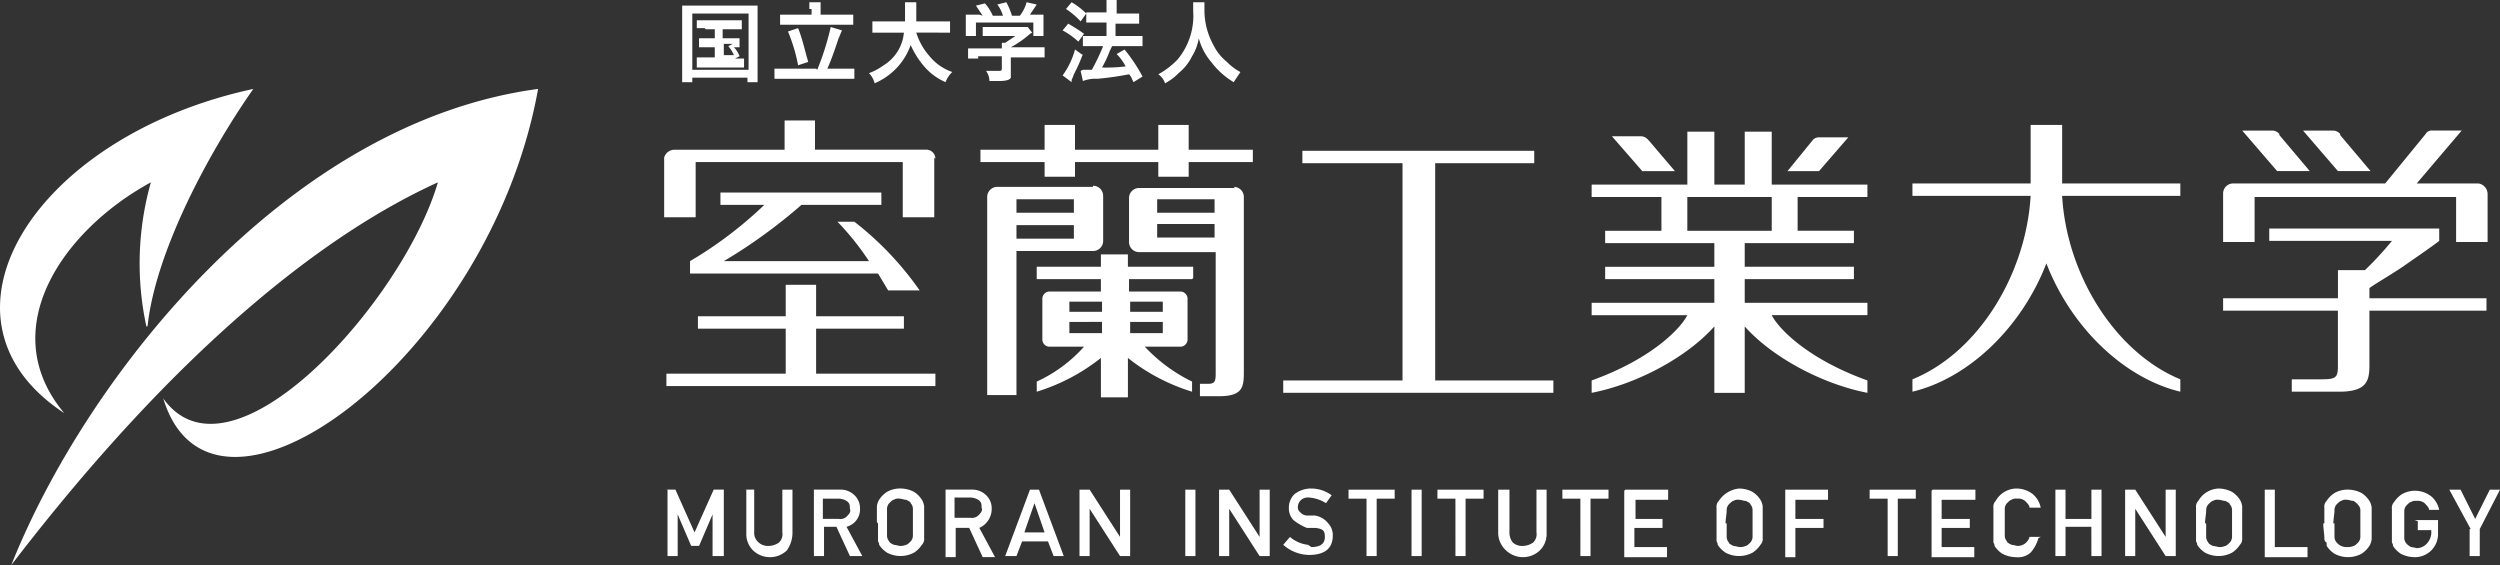 <svg xmlns="http://www.w3.org/2000/svg" width="500" height="113.01" viewBox="0 0 500 113.01"><rect x="0" y="0" width="500" height="113.01" fill="#333333" stroke="none"/><path d="M136.428,2.952V.926h15.083V16.234h-2.026v-.9H138.454v.9h-2.026V2.952Zm2.026,10.806H149.71V2.5H138.454V13.757Zm2.476-8.329h-1.576V3.852h9v1.8h-3.827v1.8h3.377v1.8h-1.126a4.9,4.9,0,0,1,1.126,1.8l-.9.45h1.8v1.8h-9.455V11.281h3.6V9.255H139.8v-1.8h3.152v-1.8h-1.8Zm3.827,5.4h2.026a7.9,7.9,0,0,0-1.126-1.8l.9-.45h-1.8Zm18.685,2.927a54.052,54.052,0,0,0,2.7-8.555l2.251.675c-.225.45-.45,1.126-.675,1.576-.675,2.026-1.351,4.052-2.251,6.078h5.4v2.026H154.888V13.532h8.329ZM161.866,1.6V.25h2.251V2.727h6.528V4.753H156.013V2.727h6.3V1.6Zm-2.251,3.827c.9,2.251,1.351,4.5,2.026,6.754l-2.026.675A33.506,33.506,0,0,0,157.589,6.1l2.026-.675Zm28.14.9h2.251V4.077h-6.754V.25H181V4.077h-6.528V6.328h6.3a8.542,8.542,0,0,1-4.052,6.528,12.129,12.129,0,0,1-2.927,1.576,4.353,4.353,0,0,1,1.126,2.026,13.2,13.2,0,0,0,4.277-2.927A12.855,12.855,0,0,0,182.127,8.8a17.125,17.125,0,0,0,2.7,4.277,11.757,11.757,0,0,0,4.277,3.152,5.316,5.316,0,0,1,1.351-2.026,10.209,10.209,0,0,1-4.727-3.377,12.7,12.7,0,0,1-2.476-4.5h4.5Zm7.879,5.178h-2.026V9.48h6.754V8.355h.675L203.063,7h-6.528V5.2h9l.9,1.126a3.239,3.239,0,0,0-.675.45,20.4,20.4,0,0,1-3.6,2.476h6.754v2.026h-6.754v4.052c-.225.45-.9.675-2.476.675h-1.8a3.631,3.631,0,0,0-.675-2.026h2.251c.675,0,.9,0,.9-.45V11.056h-4.728Zm.9-8.555L195.184.926l1.8-.45a9.3,9.3,0,0,1,1.576,2.476h2.026A7.042,7.042,0,0,0,199.461.7l1.8-.45a13.772,13.772,0,0,1,1.126,2.7h1.576a7.608,7.608,0,0,0,1.351-2.7L207.34.7,205.99,2.727h2.7V7h-2.026V4.3H195.184V7h-2.026V2.727h2.7Zm17.109,1.576c1.126.675,2.251,1.351,3.152,2.026L215.67,8.129a15.979,15.979,0,0,0-3.152-2.251Zm2.927,6.078a31.894,31.894,0,0,1-1.8,4.052,8.737,8.737,0,0,1-.45,1.126v.45l-1.8-1.351a15.674,15.674,0,0,0,2.476-5.178l1.576,1.126ZM214.319.25A14.452,14.452,0,0,1,217.246,2.5L216.12,4.077A15.5,15.5,0,0,0,213.194,1.6Zm2.251,13.507h1.8a45,45,0,0,0,2.251-4.728H216.57V7H221.3V4.3h-4.052V2.276H221.3V-.2h2.026V2.5h4.5V4.528H223.1V7h5.4V9.03h-6.078l-.45.9a22.72,22.72,0,0,1-1.576,3.377h0a33.247,33.247,0,0,0,4.728-.225,10,10,0,0,0-1.8-2.476l1.576-.9a32.214,32.214,0,0,1,3.6,5.4l-1.8,1.126c-.45-.9-.45-1.126-.9-1.576a60.682,60.682,0,0,1-6.3.9,7.154,7.154,0,0,0-2.927.45l-.45-2.026ZM238.632.475V2.051a13.611,13.611,0,0,1-3.152,9.68,15.738,15.738,0,0,1-3.827,2.927,3.5,3.5,0,0,1,1.351,1.8,10.582,10.582,0,0,0,2.7-2.026,9.967,9.967,0,0,0,2.7-3.377,9.946,9.946,0,0,0,1.351-3.6,11.911,11.911,0,0,0,2.476,4.728,15.689,15.689,0,0,0,4.5,4.052l1.351-2.026a10.583,10.583,0,0,1-2.7-2.026,9.968,9.968,0,0,1-2.7-3.377,14.429,14.429,0,0,1-1.8-6.754V.25h-2.251Zm48.4,31.967h19.811V29.966H260.469v2.476H280.5V75.89H256.642v2.476H310.67V75.89H287.033Zm149.029,4.052H412.424V24.788h-6.3V36.494H382.483v2.476h23.638c-.9,15.533-10.355,31.292-23.638,36.694v2.476c11.256-2.7,21.837-12.832,26.789-25.664,4.953,12.832,15.533,22.962,26.789,25.664V75.665c-13.057-5.4-22.737-20.936-23.638-36.694h23.638V36.494ZM163.217,74.54v-9h17.559V63.059H163.217v-6.3h-6.078v6.3H139.58v2.476h17.559v9H133.276v2.476h53.8V74.54H163.217ZM177.4,57.881h6.528a63.034,63.034,0,0,0-13.057-13.732h-3.377a53.746,53.746,0,0,1,6.3,7.879h-29.04a104.54,104.54,0,0,0,15.533-11.256h15.983V38.3H144.082v2.476h8.78A80.646,80.646,0,0,1,138,52.028V54.5H175.6l2.026,3.377m9.455-26.339a1.839,1.839,0,0,0-2.026-1.8H162.992V23.888h-6.078v5.853H134.852a2.162,2.162,0,0,0-2.026,1.576h0V43.248h6.3V32.217h41.422V43.248h6.3V31.317Zm286.8,27.915V57.431c.45-.45,4.728-2.927,6.979-4.5s5.853-4.052,6.979-4.953V45.5H453.846v2.476h24.538a66.544,66.544,0,0,1-5.4,5.853h-5.4v5.628H444.616v2.476h22.962V72.964c0,2.476-.45,2.7-3.6,2.7h-5.628v2.476H467.8c5.4,0,6.078-2.026,6.078-5.178V61.933h23.412V59.457Zm21.611-22.962H483.337l9-10.581h-5.853a1.361,1.361,0,0,0-1.351.675l-8.1,9.905H446.642a2.018,2.018,0,0,0-2.026,2.026V48.2h6.3v-9h40.3v9h6.3v-9.68a2.164,2.164,0,0,0-1.8-2.026m-39.846-9.905a1.946,1.946,0,0,0-1.351-.675h-6.078l6.979,8.1h6.528l-6.078-7.2Zm12.156,0a1.946,1.946,0,0,0-1.351-.675H460.6l6.979,8.1h6.528l-6.078-7.2ZM208.916,29.741H196.085v2.476h12.832v2.927h6.078V32.217h16.659v2.927h6.078V32.217h12.832V29.741H237.732V24.788h-6.078v4.953H214.995V24.788h-6.078Zm38.045,7.654H227.826a2.018,2.018,0,0,0-2.026,2.026V48.2a2.018,2.018,0,0,0,2.026,2.026h15.308V74.54c0,1.576-.225,2.026-1.576,2.026h-1.576v2.476h3.827c4.953,0,4.953-2.026,4.953-5.178V39.2a2.018,2.018,0,0,0-2.026-2.026M242.909,47.3H231.428V44.6h11.481Zm0-4.953H231.428v-2.7h11.481ZM218.6,37.17H199.461a2.018,2.018,0,0,0-2.026,2.026V78.817h5.853V50H218.6a2.018,2.018,0,0,0,2.026-2.026v-9a2.018,2.018,0,0,0-2.026-2.026m-3.827,10.581H203.288v-2.7h11.481Zm0-5.178H203.288v-2.7h11.481ZM238.632,55.4V53.153H225.575V50.677h-5.4v2.476H207.34V55.63h12.832v2.476H209.817a1.453,1.453,0,0,0-1.351,1.351v8.329a1.453,1.453,0,0,0,1.351,1.351H216.8a28.692,28.692,0,0,1-9.455,6.979v2.026a38.98,38.98,0,0,0,12.832-6.754v7.879h5.4V71.388a38.979,38.979,0,0,0,12.832,6.754V76.115a32.229,32.229,0,0,1-9.455-6.979h7.2a1.453,1.453,0,0,0,1.351-1.351V59.457a1.453,1.453,0,0,0-1.351-1.351H225.8V55.63h12.607Zm-24.763,4.728H220.4v2.026h-6.528Zm0,4.052H220.4v2.251h-6.528Zm18.685,2.251h-6.528V64.184h6.528Zm0-4.277h-6.528V60.132h6.528Zm140.925-1.8H348.94V55.63h21.837V53.153H348.94V48.426h21.837V45.949H359.521V39.2h13.957V36.72H354.343V26.139h-5.4V36.72h-6.078V26.139h-5.4V36.72H318.324V39.2h13.957v6.754H321.026v2.476h21.837v4.728H321.026V55.63h21.837v4.728H318.324v2.476h19.135c-1.351,2.7-7.2,8.78-19.135,13.057v2.476c9.23-1.8,19.135-7.2,24.538-13.282V78.367h6.078V65.085c5.4,6.078,15.308,11.481,24.538,13.282V75.89c-11.931-4.277-17.784-10.355-19.135-13.057h19.135ZM337.459,39.2h16.884v6.754H337.459Zm19.811-5.178H363.8l5.853-6.754H363.8a1.6,1.6,0,0,0-1.351.675l-4.953,6.078Zm-27.69-6.3a1.946,1.946,0,0,0-1.351-.675h-5.853l6.078,6.979h6.528l-5.178-6.078ZM2.257,112.81C36.25,68.461,65.74,46.175,87.577,36.269,80.6,60.132,46.155,98.4,32.648,79.492c9.905,32.642,65.285-7.879,74.965-61.908C57.186,24.338,17.115,75.44,2.257,112.81M29.5,65.085c1.576-14.858,12.156-34.668,21.161-47.5-43.9,9.455-66.635,45.924-37.82,64.834C-1.12,65.76,12.387,45.949,30.172,36.269a59.516,59.516,0,0,0-.9,28.815m103.78,32.642h2.026l3.827,8.555,3.827-8.555h2.026v13.282h-2.251v-8.329l-2.7,6.3h-1.576l-2.7-6.3v8.329H133.5V97.727Zm15.758,0h2.026v8.555a2.444,2.444,0,0,0,.9,2.026,2.752,2.752,0,0,0,2.026.675,3.631,3.631,0,0,0,2.026-.675,2.269,2.269,0,0,0,.675-2.026V97.727h2.026v8.78a6.066,6.066,0,0,1-1.126,3.377,4.894,4.894,0,0,1-6.754,0,4.582,4.582,0,0,1-1.351-3.377v-8.78Zm13.957,0h5.178a3.93,3.93,0,0,1,2.7.9A3.63,3.63,0,0,1,172,101.554a3.588,3.588,0,0,1-2.7,3.6l3.152,5.853h-2.476l-2.7-5.853h-2.476v5.853h-2.026V97.727Zm1.8,5.853h3.152a1.867,1.867,0,0,0,1.8-.675c.45-.45.675-.9.45-1.351,0-.675,0-1.126-.675-1.576a3.254,3.254,0,0,0-1.576-.45h-3.152Zm10.806.675V101.1a3.2,3.2,0,0,1,.45-1.351,5.26,5.26,0,0,1,1.576-1.576,5.348,5.348,0,0,1,2.7-.675,5.994,5.994,0,0,1,2.7.675,5.26,5.26,0,0,1,1.576,1.576,3.2,3.2,0,0,1,.45,1.351v6.3a1.654,1.654,0,0,1-.45,1.351,5.26,5.26,0,0,1-1.576,1.576,5.741,5.741,0,0,1-5.4,0,5.26,5.26,0,0,1-1.576-1.576,1.112,1.112,0,0,0-.225-.675v-3.6h0Zm2.026,0v2.7a1.72,1.72,0,0,0,.45,1.126c0,.225.45.45.9.675a9.75,9.75,0,0,1,1.126.225,2.855,2.855,0,0,0,1.351-.225c.225,0,.675-.45.9-.675a1.719,1.719,0,0,0,.45-1.126v-5.4a1.72,1.72,0,0,0-.45-1.126c0-.225-.45-.45-.9-.675-.45,0-.9-.225-1.351-.225a1.687,1.687,0,0,0-1.126.225c-.225,0-.675.45-.9.675a1.72,1.72,0,0,0-.45,1.126v2.7Zm11.706-6.528h5.178a3.93,3.93,0,0,1,2.7.9,3.63,3.63,0,0,1,1.351,2.927,4.161,4.161,0,0,1-2.476,3.827l3.152,5.853h-2.476l-2.7-5.853h-2.7v5.853h-2.026V97.727Zm2.026,5.628h2.927a1.867,1.867,0,0,0,1.8-.675c.45-.45.675-.9.45-1.351,0-.675,0-1.126-.675-1.576a3.254,3.254,0,0,0-1.576-.45h-3.152v4.052Zm18.235,4.728h-4.953l-1.126,2.927h-2.251l4.953-13.282h1.8l4.953,13.282h-2.026l-1.126-2.927Zm-.45-1.8-2.026-5.853-2.026,5.853h4.052Zm6.979-8.555h2.026L224,107.182V97.727h2.026v13.282H224l-6.078-9.455v9.455h-2.026Zm21.161,0h2.026v13.282h-2.026Zm6.754,0h2.026l6.078,9.455V97.727h2.026v13.282h-2.026l-6.078-9.455v9.455H243.81Zm18.46,11.481q2.7,0,2.7-2.026c0-1.351-.45-1.576-1.8-1.8h-1.8a10.644,10.644,0,0,1-2.7-1.576,3.385,3.385,0,0,1-.9-2.476,3.728,3.728,0,0,1,1.126-2.7,5.379,5.379,0,0,1,3.152-1.126,6.927,6.927,0,0,1,4.277,1.351l-1.126,1.576a7.5,7.5,0,0,0-3.377-1.126,2.143,2.143,0,0,0-1.576.45,1.946,1.946,0,0,0-.675,1.351,1.239,1.239,0,0,0,.45,1.126,1.946,1.946,0,0,0,1.351.675h1.576a4.175,4.175,0,0,1,2.7,1.576,3.385,3.385,0,0,1,.9,2.476c0,2.476-1.576,3.827-4.728,3.827a7.931,7.931,0,0,1-5.178-2.026l1.351-1.576a6.592,6.592,0,0,0,3.6,1.576h0Zm11.031-9.68h-3.6v-1.8h9.23v1.8h-3.6v11.481H273.3Zm9-1.8h2.026v13.282h-2.026Zm8.78,1.8h-3.6v-1.8h9.23v1.8h-3.6v11.481h-2.026Zm8.78-1.8h2.026v8.555a3.143,3.143,0,0,0,.675,2.026,2.752,2.752,0,0,0,2.026.675,3.631,3.631,0,0,0,2.026-.675,2.269,2.269,0,0,0,.675-2.026V97.727h2.026v8.78a4.581,4.581,0,0,1-1.351,3.377,4.9,4.9,0,0,1-6.754,0,4.788,4.788,0,0,1-1.576-3.377v-8.78Zm16.209,1.8h-3.6v-1.8h9.23v1.8h-3.6v11.481h-2.026Zm9-1.8h8.555v2.026H327.1v3.827h5.4v1.8h-5.628v3.827h6.528v2.026h-8.555V97.952Zm18.235,6.754v-3.152a1.654,1.654,0,0,1,.45-1.351,5.521,5.521,0,0,1,4.052-2.476,5.994,5.994,0,0,1,2.7.675,5.259,5.259,0,0,1,1.576,1.576,3.2,3.2,0,0,1,.45,1.351v6.3a1.654,1.654,0,0,1-.45,1.351,5.259,5.259,0,0,1-1.576,1.576,5.741,5.741,0,0,1-5.4,0,5.26,5.26,0,0,1-1.576-1.576,1.112,1.112,0,0,0-.225-.675v-3.827h0Zm2.026,0v2.7a1.719,1.719,0,0,0,.45,1.126c0,.225.45.45.9.675a9.755,9.755,0,0,1,1.126.225,2.856,2.856,0,0,0,1.351-.225c.225,0,.675-.45.9-.675a1.719,1.719,0,0,0,.45-1.126v-5.4a1.72,1.72,0,0,0-.45-1.126c0-.225-.45-.45-.9-.675-.45,0-.9-.225-1.351-.225a1.687,1.687,0,0,0-1.126.225c-.225,0-.675.45-.9.675a1.719,1.719,0,0,0-.45,1.126c0,.9-.225,1.8-.225,2.7h.225Zm11.706-6.754H365.6v2.026h-6.528v3.827H364.7v1.8h-5.628v5.853h-2.026V97.727Zm20.486,1.8h-3.6v-1.8h9.23v1.8h-3.6v11.481h-2.026Zm9-1.8h8.555v2.026h-6.754v3.827h5.628v1.8h-5.628v3.827h6.528v2.026H386.31V97.952Zm21.161,9.68a7.414,7.414,0,0,1-1.576,2.927,3.779,3.779,0,0,1-2.927.9,5.994,5.994,0,0,1-2.7-.675,5.26,5.26,0,0,1-1.576-1.576,1.111,1.111,0,0,0-.225-.675v-6.979a1.654,1.654,0,0,1,.45-1.351,4.827,4.827,0,0,1,4.277-2.476,5.379,5.379,0,0,1,3.152,1.126,4.8,4.8,0,0,1,1.576,2.7H405.9c0-.45-.45-.9-.9-1.351a2.143,2.143,0,0,0-1.576-.45,1.687,1.687,0,0,0-1.126.225c-.225,0-.675.45-.9.675a1.719,1.719,0,0,0-.45,1.126v5.4a1.719,1.719,0,0,0,.45,1.126c0,.225.45.45.9.675a9.753,9.753,0,0,1,1.126.225,2.44,2.44,0,0,0,2.476-1.8h2.251Zm10.581-2.251H413.1v5.853h-2.026V97.727H413.1v5.853h5.178V97.727H420.3v13.282h-2.026Zm6.754-7.429h2.026l6.078,9.455V97.727h2.026v13.282h-2.026l-6.078-9.455v9.455h-2.026Zm14.183,6.754v-3.152a1.654,1.654,0,0,1,.45-1.351,4.938,4.938,0,0,1,4.052-2.476,5.994,5.994,0,0,1,2.7.675,5.259,5.259,0,0,1,1.576,1.576,3.2,3.2,0,0,1,.45,1.351v6.3a1.654,1.654,0,0,1-.45,1.351,5.26,5.26,0,0,1-1.576,1.576,5.741,5.741,0,0,1-5.4,0,5.259,5.259,0,0,1-1.576-1.576,1.111,1.111,0,0,0-.225-.675v-3.827h0Zm2.026,0v2.7a1.72,1.72,0,0,0,.45,1.126c0,.225.45.45.9.675a9.752,9.752,0,0,1,1.126.225,2.856,2.856,0,0,0,1.351-.225c.225,0,.675-.45.9-.675a1.719,1.719,0,0,0,.45-1.126v-5.4a1.719,1.719,0,0,0-.45-1.126c0-.225-.45-.45-.9-.675-.45,0-.9-.225-1.351-.225a1.687,1.687,0,0,0-1.126.225c-.225,0-.675.45-.9.675a1.719,1.719,0,0,0-.45,1.126c0,.9-.225,1.8-.225,2.7h.225Zm11.706-6.754h2.026v11.481H461.5v2.026h-8.555V97.727Zm11.931,6.754v-3.152a1.654,1.654,0,0,1,.45-1.351A5.259,5.259,0,0,1,466.9,98.4a5.347,5.347,0,0,1,2.7-.675,5.994,5.994,0,0,1,2.7.675,5.26,5.26,0,0,1,1.576,1.576,3.2,3.2,0,0,1,.45,1.351v6.3a3.2,3.2,0,0,1-.45,1.351,5.26,5.26,0,0,1-1.576,1.576,5.741,5.741,0,0,1-5.4,0,5.259,5.259,0,0,1-1.576-1.576v-.675c-.225,0-.45-.45-.45-.675,0-1.126-.225-2.026-.225-3.152h.225Zm2.026,0v2.7a1.72,1.72,0,0,0,.45,1.126,2.444,2.444,0,0,0,2.026.9,2.856,2.856,0,0,0,1.351-.225c.225,0,.675-.45.9-.675a1.719,1.719,0,0,0,.45-1.126v-5.4c0-.675-.675-1.351-1.351-1.8-.45,0-.9-.225-1.351-.225a1.687,1.687,0,0,0-1.126.225c-.225,0-.675.45-.9.675a1.72,1.72,0,0,0-.45,1.126c0,.9-.225,1.8-.225,2.7h.225Zm15.983-.675h4.728v2.7a4.616,4.616,0,0,1-4.728,4.727,5.994,5.994,0,0,1-2.7-.675,5.259,5.259,0,0,1-1.576-1.576,1.111,1.111,0,0,0-.225-.675v-6.754a1.654,1.654,0,0,1,.45-1.351,5.26,5.26,0,0,1,1.576-1.576,5.291,5.291,0,0,1,5.853.45,4.8,4.8,0,0,1,1.576,2.7h-2.026c0-.45-.45-.9-.9-1.351a2.143,2.143,0,0,0-1.576-.45,1.687,1.687,0,0,0-1.126.225c-.225,0-.675.45-.9.675a1.72,1.72,0,0,0-.45,1.126v5.4a1.72,1.72,0,0,0,.45,1.126,3.108,3.108,0,0,0,.9.675,9.751,9.751,0,0,1,1.126.225,2.75,2.75,0,0,0,2.026-.9,3.353,3.353,0,0,0,.9-2.026v-.675h-2.7v-1.8Zm11.256,1.8-4.277-7.879h2.251l2.927,5.853,2.927-5.853H500l-4.052,7.879v5.4h-2.026v-5.4Z" transform="translate(0.005 0.2)" fill="#fff"/></svg>